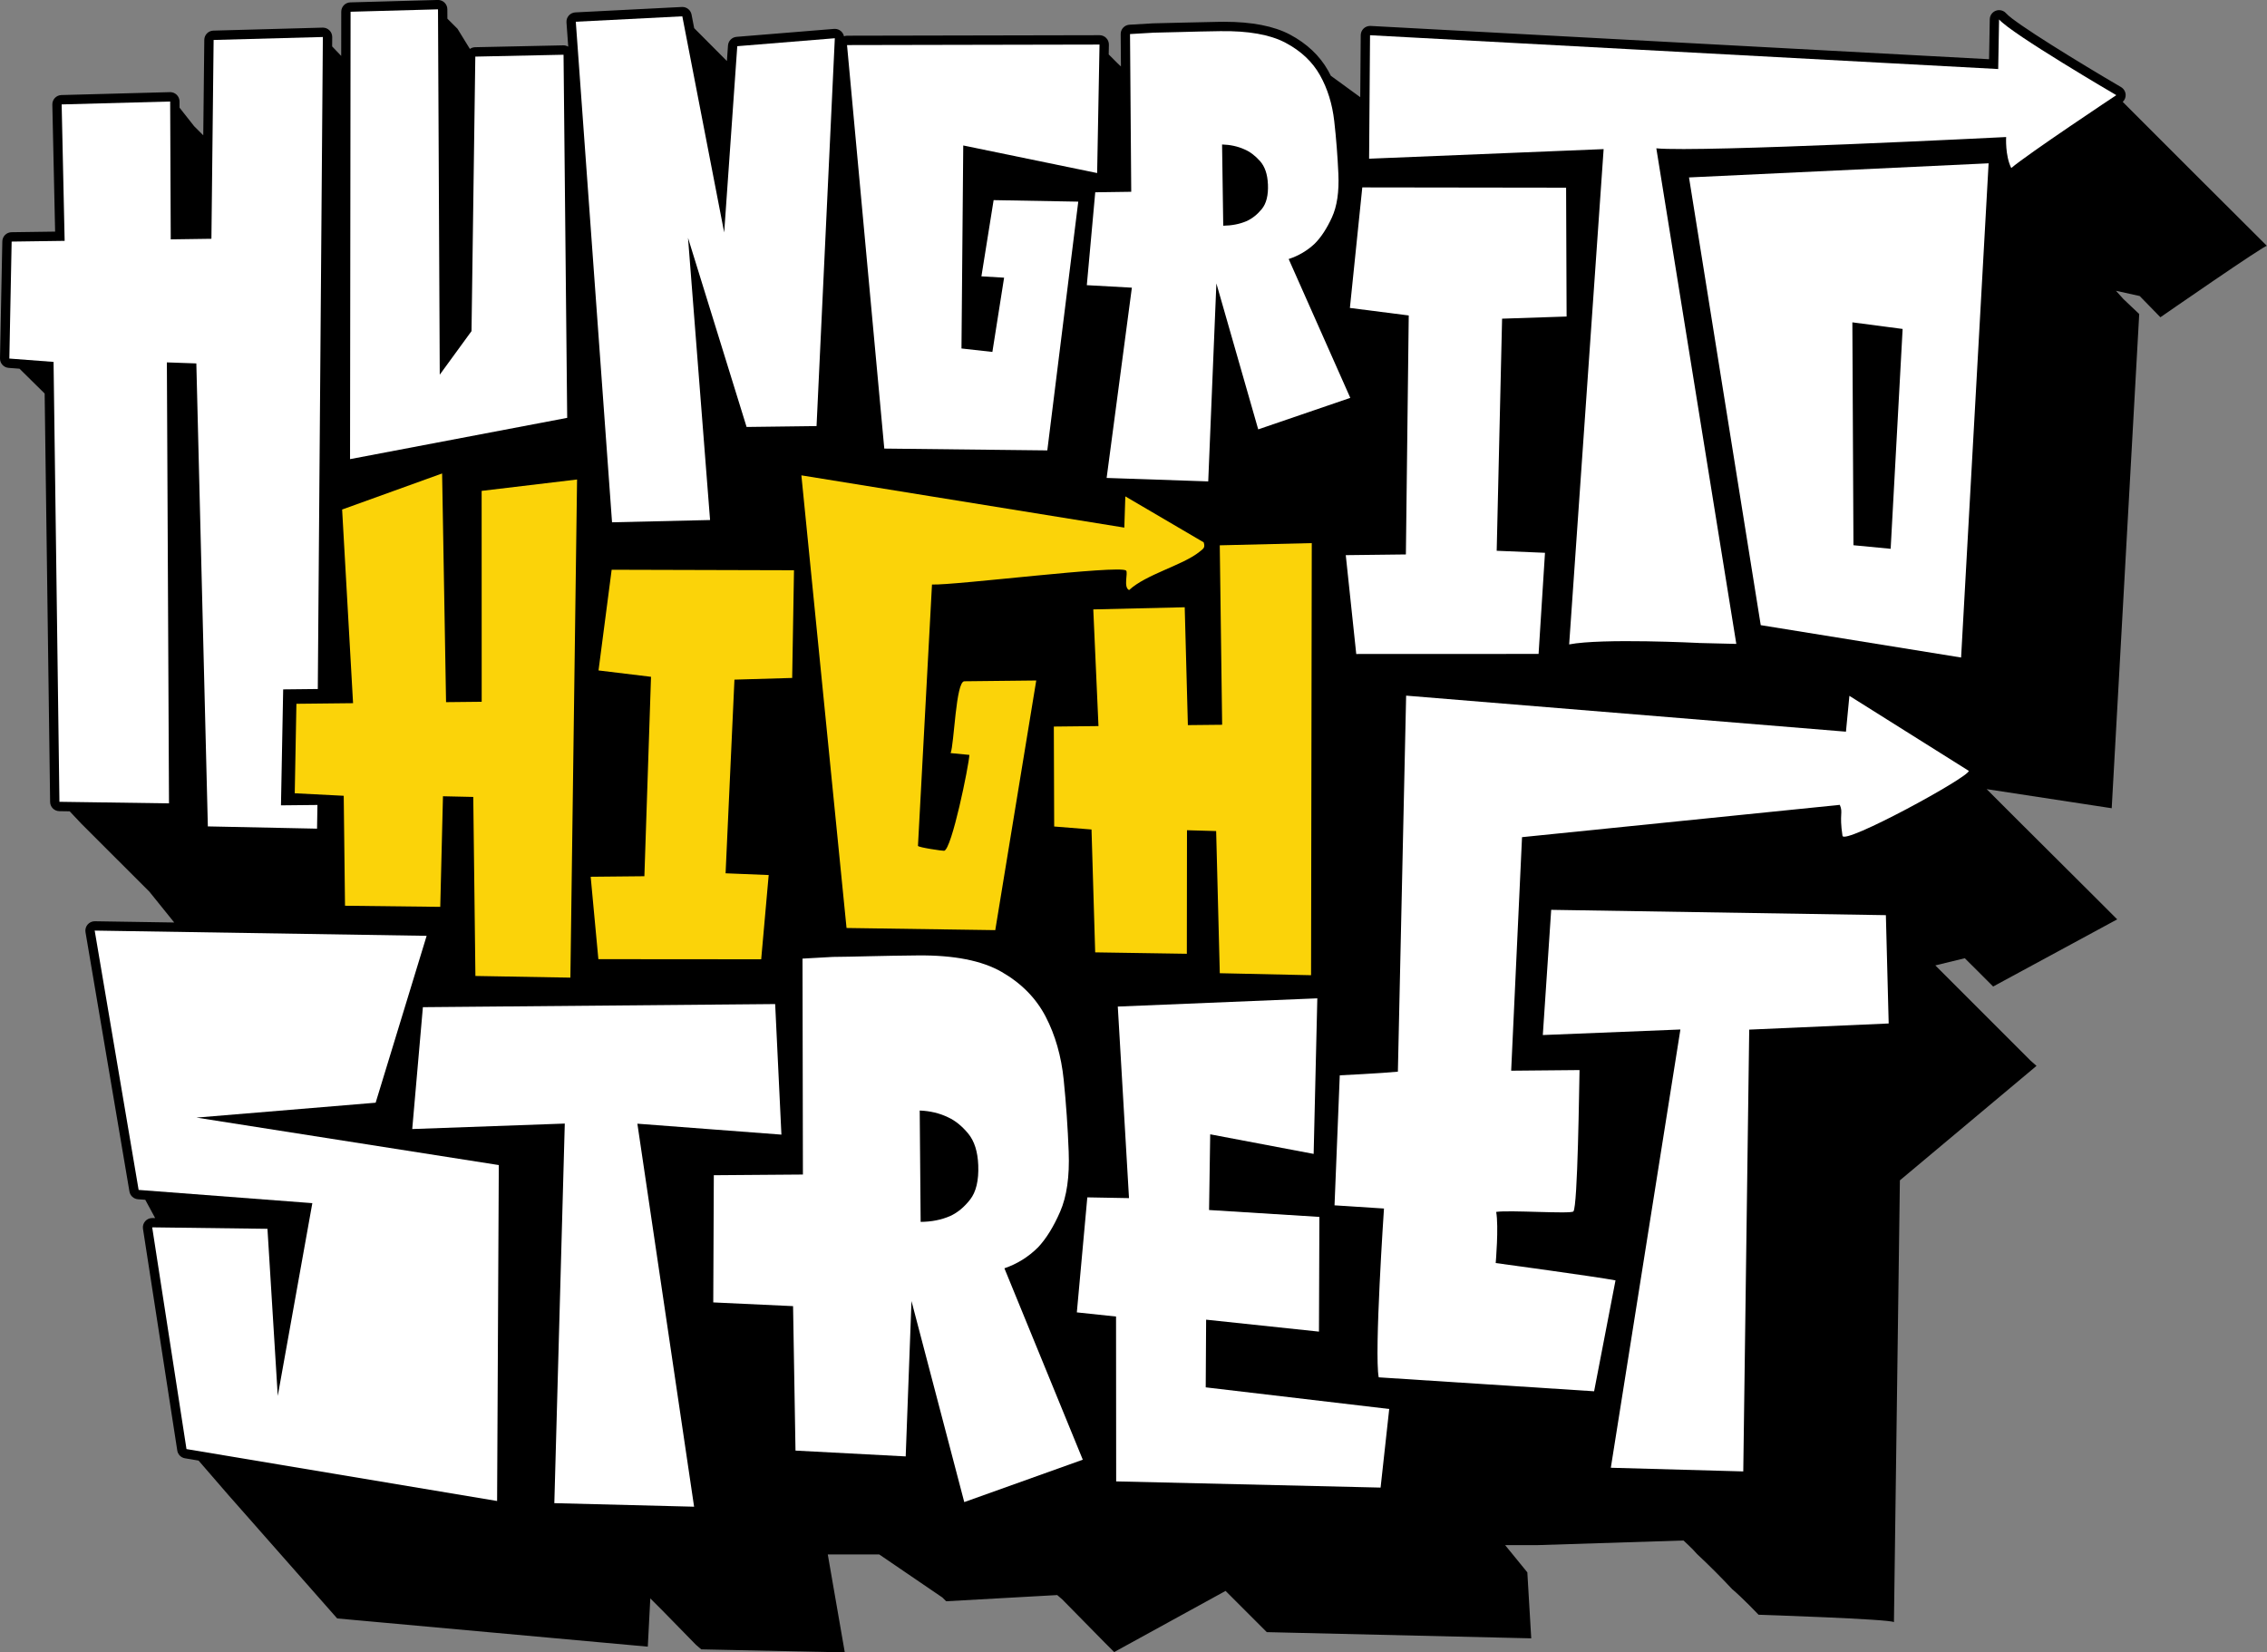 <svg xmlns="http://www.w3.org/2000/svg" id="Layer_2" data-name="Layer 2" viewBox="0 0 895.67 652.91"><rect x="0" y="0" width="895.67" height="652.91" fill="#808080" stroke="none"/><defs><style>      .cls-1 {        fill: #fff;      }      .cls-2 {        fill: #fbd309;      }    </style></defs><g id="Layer_1-2" data-name="Layer 1"><g><path d="M838.7,40.23c.73-.71,1.16-1.69,1.13-2.73-.04-1.27-.73-2.44-1.82-3.08-15.81-9.25-42.11-25.34-45.38-29.13-.71-.83-1.74-1.29-2.8-1.29-.42,0-.84.07-1.25.22-1.44.52-2.41,1.87-2.44,3.4l-.28,15.78-244.36-13.15c-.07,0-.13,0-.2,0-.94,0-1.84.36-2.53,1-.73.69-1.15,1.65-1.16,2.66l-.19,24.49-11.62-8.46c-.34-.69-.7-1.37-1.07-2.03-3.33-5.91-8.41-10.71-15.12-14.27-6.3-3.33-15.01-5.03-25.9-5.03-.56,0-1.13,0-1.71.01-5.58.09-10.67.2-15.13.33-4.2.13-7.94.22-11.13.27-.05,0-.1,0-.14,0-3.51.19-6.63.38-9.38.55-1.95.13-3.47,1.75-3.45,3.71l.1,12.78-1.34-1.26-3.49-3.49.07-3.85c.02-.99-.36-1.95-1.06-2.65-.69-.7-1.64-1.1-2.63-1.1h0l-99.76.2c-.42,0-.82.09-1.21.23-.35-1.67-1.83-2.92-3.6-2.93h-.01s-.05,0-.08,0c-.09,0-.18,0-.26.01l-38.5,3.14c-1.82.15-3.25,1.6-3.38,3.42l-.43,6.14-12.93-12.99-1.04-5.38c-.34-1.74-1.86-2.99-3.62-2.99-.06,0-.13,0-.19,0l-42.1,2.14c-.99.05-1.92.5-2.58,1.24-.66.74-.99,1.72-.92,2.71l.69,9.59c-.56-.33-1.2-.52-1.86-.52-.03,0-.05,0-.08,0l-34.86.74c-.77.02-1.47.27-2.05.68l-4.9-7.97-3.99-3.99-.02-3.72c0-.99-.41-1.94-1.12-2.63-.69-.67-1.61-1.04-2.57-1.04-.03,0-.07,0-.1,0l-34.54.95c-2,.05-3.58,1.69-3.59,3.68l-.02,17.48-3.58-3.76.03-3.7c0-1-.39-1.96-1.11-2.66-.69-.68-1.62-1.06-2.58-1.06-.03,0-.07,0-.1,0l-43.16,1.18c-1.98.05-3.57,1.66-3.59,3.65l-.41,37.72-3.59-3.59-5.78-7.33v-2.47c-.01-.99-.42-1.94-1.13-2.63-.69-.67-1.61-1.04-2.57-1.04-.03,0-.07,0-.1,0l-42.87,1.15c-2.03.05-3.63,1.74-3.59,3.77l1.1,50.19-17.22.24c-1.99.03-3.6,1.63-3.64,3.62L0,141.61c-.04,1.96,1.46,3.6,3.41,3.75l4.3.33,9.93,9.8,2.16,161.39c.03,2,1.64,3.61,3.64,3.64l4.08.06.12.11,4.45,4.73,26.96,26.95,9.79,12.14-31.36-.49s-.04,0-.06,0c-1.07,0-2.1.47-2.8,1.29-.71.83-1.02,1.94-.84,3.02l17.36,102.47c.28,1.67,1.67,2.93,3.36,3.06l2.9.22,3.9,7.22h-1.11s-.03-.01-.05-.01c-1.07,0-2.08.46-2.79,1.27-.71.82-1.03,1.91-.86,2.98l13.55,87.61c.24,1.57,1.47,2.81,3.04,3.07l5.37.9,12.01,13.87,42.76,48.51,122.72,11.15.99-19.07,4.74,4.74,13.32,13.62,2.08,1.78,56.7,1.19-6.72-38.71h20.31l24.98,17.03,1.48,1.48,43.88-2.45,1.98,1.71,16.68,16.96,3.85,3.85,44.01-24.16,16.29,16.29,104.47,2.45-1.54-26.07-8.78-10.77h13.02l57.46-1.82s3.72,3.4,5.33,5.33c4.82,4.5,9.45,9.14,13.92,13.92,3.76,3.11,10.41,10.08,10.41,10.08,0,0,52.13,1.71,53.48,2.93,0,0,2.35-174.57,2.35-174.57l53.98-45.23-2.36-2.08-25.77-25.77-11.85-11.85,11.64-2.84,4.98,4.95,6.22,6.23,49.02-26.54-9.48-9.48-29.36-29.24-12.74-12.74,49.41,7.55,10.87-195.28-6.24-5.91-2.94-3.27,9.37,2.07,8.18,8.39s42-29.12,42.09-28.2c-15.23-15.09-48.45-48.37-56.98-56.91Z"></path><path class="cls-1" d="M671.28,254.07l14.72.36-31.6-195.82c17.07,1.67,138.21-4.46,138.21-4.46,0,0-.45,7.27,2.02,12.25,6.45-5.51,41.5-28.8,41.5-28.8,0,0-41.43-24.23-46.31-29.92l-.35,19.6-248.18-13.36-.37,48.79,92.66-3.79-13.62,195.71c13.03-2.52,51.32-.57,51.32-.57Z"></path><polygon class="cls-1" points="111.01 318.22 111.88 272.4 125.56 272.25 127.56 14.62 84.4 15.79 83.53 94.35 67.46 94.58 67.23 40.11 24.36 41.26 25.54 95.17 4.6 95.46 3.69 141.68 21.16 143 23.48 316.82 66.77 317.44 65.93 143.19 77.57 143.6 82.12 326.54 125.26 327.43 125.42 318.07 111.01 318.22"></polygon><path class="cls-1" d="M224.08,165.11l-85.78,16.31.21-176.78,34.54-.95.69,144.37,12.55-17.22,1.5-108.47,34.86-.74,1.44,143.48Z"></path><path class="cls-1" d="M269.58,6.46l16.54,85.4,5.17-73.61,38.54-3.14-7.22,153.25-27.64.35-23.14-74.72,8.71,111.49-38.73.9-14.32-197.79,42.1-2.14Z"></path><path class="cls-1" d="M433.48,68.38l-52.91-10.9-.7,80.22,12.21,1.36,4.63-29.34-8.96-.53,4.82-30.11,33.44.6-12.23,98.29-64.41-.72-14.72-159.44,99.76-.2-.94,50.77Z"></path><path class="cls-1" d="M528.78,68.68c.32,7.09-.53,12.84-2.55,17.23-2.02,4.4-4.28,7.85-6.78,10.35-2.95,2.78-6.38,4.81-10.31,6.09l24.35,54.86-36.38,12.45-16.53-57.68-3.22,78.24-40.14-1.37,9.97-75.18-17.8-.99,3.33-36.7,14.22-.2-.48-62.32c2.73-.18,5.85-.36,9.34-.55,3.04-.05,6.77-.13,11.19-.27,4.41-.13,9.44-.25,15.07-.33,11.12-.17,19.73,1.36,25.82,4.58,6.1,3.23,10.64,7.5,13.63,12.82,2.99,5.32,4.87,11.37,5.64,18.16.77,6.8,1.31,13.73,1.63,20.82ZM500.94,72.76c-.17-3.95-1.22-7-3.15-9.15-1.93-2.15-3.98-3.69-6.16-4.61-2.65-1.19-5.58-1.82-8.8-1.91l.46,32.1c3.36-.05,6.4-.63,9.11-1.77,2.25-.99,4.29-2.59,6.11-4.8,1.82-2.21,2.63-5.49,2.44-9.86Z"></path><path class="cls-1" d="M618.75,74.15l.2,50.92-25.49.85-2.13,91.71,19.08.8-2.53,39.96-72.04.03-4.14-39.06,23.75-.28,1.13-94.43-23.25-2.97,4.9-47.63,80.52.11Z"></path><path class="cls-1" d="M785.68,64.53l-10.87,195.28-79.16-12.79-28.34-176.91,118.37-5.58ZM746.98,216.85l4.73-86.87-19.86-2.61.43,88.07,14.7,1.41Z"></path><path class="cls-1" d="M148.4,435.72l-70.78,5.88,119.45,18.76-.67,132.74-122.72-20.52-13.55-87.61,45.54.58,4.07,66.02,13.66-76.16-68.63-5.23-17.36-102.47,131.15,2.07-20.15,65.95Z"></path><path class="cls-1" d="M251.82,444.01l22.41,151.34-55.22-1.4,4.13-149.99-60.27,2.16,4.21-48.15,139.18-1.23,2.47,51.59-56.92-4.32Z"></path><path class="cls-1" d="M422.23,455.15c.37,9.72-.75,17.59-3.37,23.61-2.62,6.02-5.54,10.73-8.76,14.13-3.8,3.78-8.22,6.53-13.27,8.26l30.97,75.63-46.83,16.75-20.85-79.44-2.29,61.39-43.54-2.3-.96-57.08-31.53-1.47.22-50.26,35.2-.27-.16-85.32c3.5-.22,7.49-.44,11.97-.67,3.9-.04,8.67-.12,14.33-.27,5.65-.14,12.09-.25,19.31-.32,14.25-.13,25.27,2.04,33.06,6.51,7.79,4.48,13.59,10.36,17.39,17.66,3.8,7.31,6.18,15.62,7.13,24.92.95,9.32,1.61,18.83,1.98,28.54ZM386.5,460.47c-.2-5.41-1.53-9.61-3.99-12.58-2.46-2.96-5.09-5.09-7.87-6.37-3.39-1.65-7.15-2.55-11.27-2.71l.37,44c4.32-.03,8.22-.81,11.7-2.33,2.9-1.33,5.52-3.5,7.87-6.52,2.34-3.01,3.41-7.51,3.19-13.49Z"></path><path class="cls-1" d="M478.14,448.21l-.45,29.91,43.59,2.72-.17,45.33-44.58-4.72-.16,26.74,72.5,8.55-3.41,31.06-104.47-2.45-.05-65.14-15.49-1.64,4.14-45.45,16.47.3-4.43-75.69,78.83-3.25-1.45,61.47-40.86-7.74Z"></path><path class="cls-1" d="M691.1,406.84l-2.35,174.57-52.33-1.45,27.49-173.17-54.36,2.19,3.31-49.47,132.23,2.1,1.11,42.8-55.09,2.43Z"></path><g><path class="cls-2" d="M409.41,268.89l-16.19,98.64-58.76-.85-17.84-178.85,127.59,20.65.4-12.34,30.96,18.16c.68,2.21-.15,2.5-1.74,3.79-6.45,5.22-21.13,8.89-27.73,15.07-2.39-1.12-.28-6.96-1.21-7.72-2.8-2.28-67.17,5.86-76.67,5.53l-5.54,103.26c.15.63,9.82,2.03,10.34,1.95,3.01-.48,9.75-33.64,9.98-37.89l-7.41-.72c1.41-3.59,2.04-28.34,5.42-28.37l28.4-.31Z"></path><path class="cls-2" d="M225.35,386.3l-37.52-.66-.85-70.74-11.97-.27-1.07,43.7-37.63-.44-.51-43.45-19.35-.99.66-35.36,22.38-.24-4.32-76.52,39.5-14.25,1.56,90.36,14.08-.15-.02-83.33,37.7-4.5-2.64,196.83Z"></path><path class="cls-2" d="M313.7,225.34l-.72,42.54-22.81.67-3.5,76.52,17.03.69-2.96,33.29-64.33-.05-3.04-32.56,21.22-.21,2.62-78.8-20.74-2.51,5.19-39.79,72.02.2Z"></path><path class="cls-2" d="M518,385.34l-36.07-.79-1.44-56.17-11.52-.33-.06,48.82-36.21-.56-1.45-48.55-14.75-1.18-.14-39.49,17.64-.19-2.05-46.1,36.12-.85,1.25,46.57,13.54-.14-.94-70.91,36.35-.87-.28,170.73Z"></path></g><path class="cls-1" d="M546.79,477.53l-19.53-1.26,2.07-51.37s17.03-.84,22.96-1.45l3.26-148.58,173.77,14.24,1.36-14.16,47.18,29.65c.03,2.51-49.34,29.39-49.91,25.65-1.35-8.95.35-8.96-1.06-12.22l-125.55,12.76-4.29,92.28,27.01-.25c-.16,6.23-.7,54.07-2.43,55.86-1.06,1.09-25.56-.63-30.5.19,1.05,5.86-.19,20.2-.19,20.2,0,0,39.83,5.41,47.33,6.85l-8.45,43.82-85.1-5.51c-1.82-9.22,2.08-66.73,2.08-66.73Z"></path></g></g></svg>
